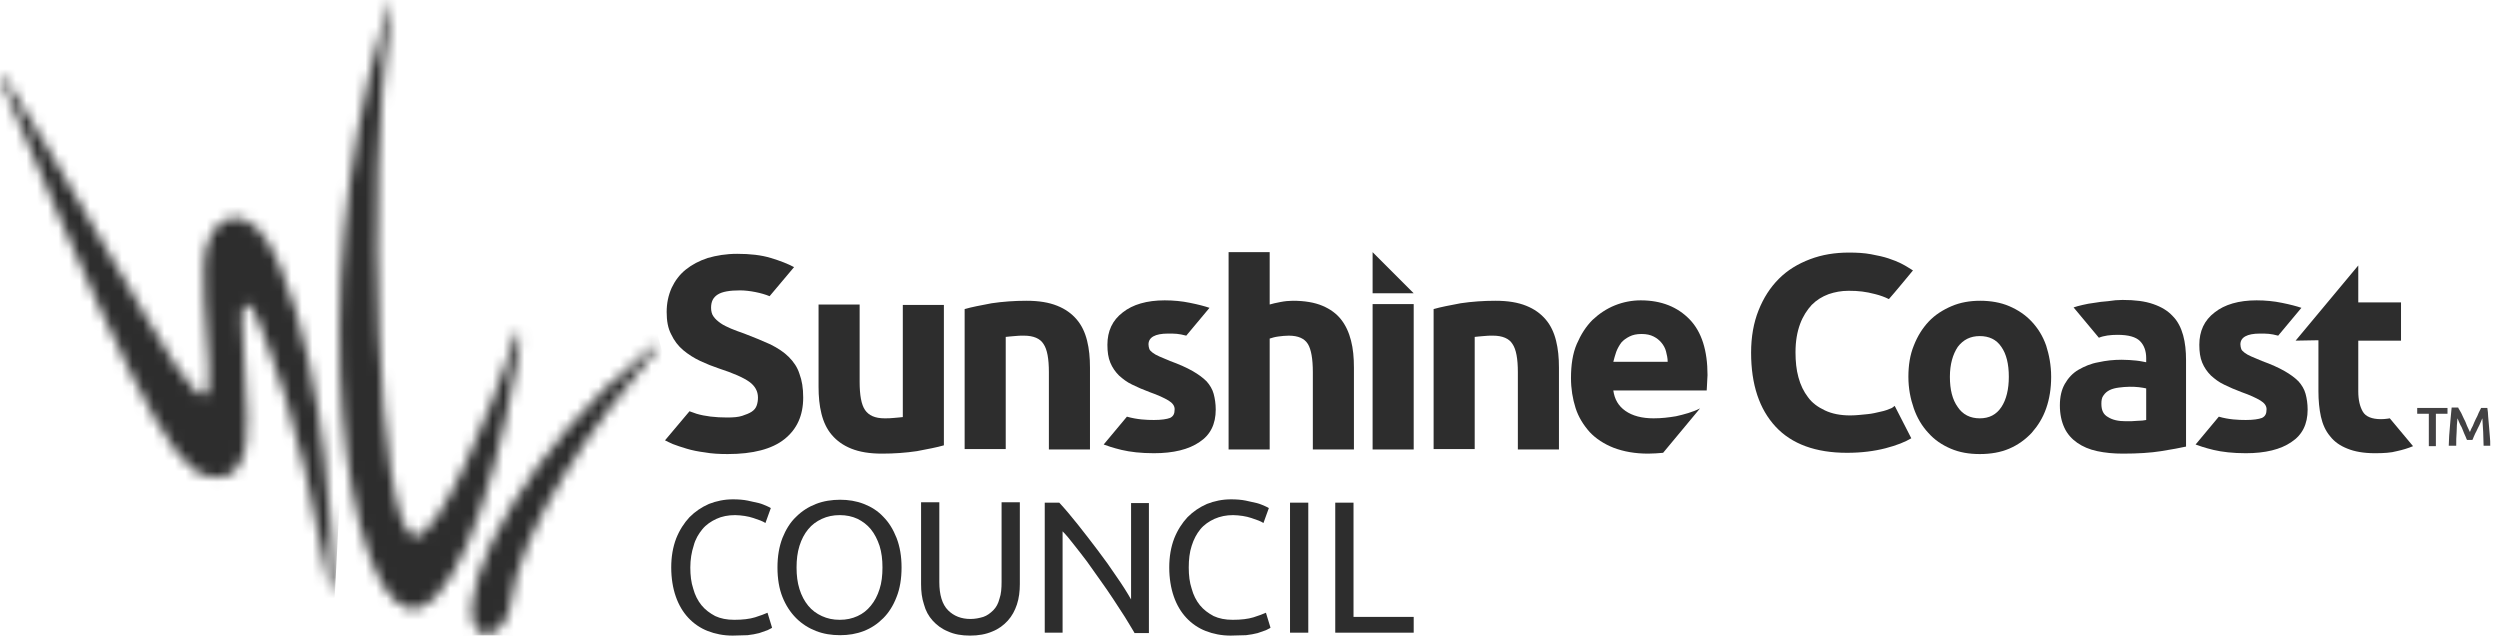 <svg width="236" height="60" viewBox="0 0 236 60" fill="none" xmlns="http://www.w3.org/2000/svg">
<path d="M193.629 35.569C193.629 36.667 193.473 37.647 193.159 38.549C192.846 39.451 192.376 40.196 191.788 40.863C191.2 41.49 190.495 42 189.672 42.353C188.85 42.706 187.909 42.863 186.891 42.863C185.872 42.863 184.971 42.706 184.148 42.353C183.326 42 182.62 41.529 182.033 40.863C181.445 40.235 180.975 39.451 180.662 38.549C180.348 37.647 180.152 36.667 180.152 35.569C180.152 34.471 180.309 33.49 180.662 32.627C181.014 31.726 181.484 30.98 182.072 30.353C182.66 29.726 183.404 29.255 184.227 28.902C185.049 28.549 185.951 28.392 186.93 28.392C187.909 28.392 188.85 28.549 189.672 28.902C190.495 29.255 191.2 29.726 191.788 30.353C192.376 30.98 192.846 31.726 193.159 32.627C193.433 33.49 193.629 34.471 193.629 35.569ZM189.633 35.569C189.633 34.353 189.398 33.412 188.928 32.745C188.458 32.039 187.753 31.726 186.891 31.726C185.99 31.726 185.324 32.078 184.814 32.745C184.344 33.451 184.07 34.392 184.07 35.569C184.07 36.784 184.305 37.725 184.814 38.431C185.284 39.137 185.99 39.49 186.891 39.49C187.792 39.49 188.458 39.137 188.928 38.431C189.398 37.725 189.633 36.745 189.633 35.569Z" fill="#2D2D2D"/>
<path d="M200.368 28.314C201.543 28.314 202.483 28.431 203.267 28.706C204.051 28.98 204.638 29.333 205.108 29.843C205.579 30.314 205.892 30.941 206.088 31.647C206.284 32.353 206.362 33.137 206.362 34V42.157C205.814 42.274 205.03 42.431 204.011 42.588C203.032 42.745 201.817 42.823 200.407 42.823C199.506 42.823 198.722 42.745 197.978 42.588C197.234 42.431 196.607 42.157 196.098 41.804C195.588 41.451 195.157 40.98 194.883 40.392C194.609 39.804 194.452 39.098 194.452 38.274C194.452 37.451 194.609 36.784 194.922 36.235C195.236 35.686 195.667 35.215 196.215 34.902C196.764 34.588 197.39 34.314 198.096 34.196C198.801 34.039 199.506 33.961 200.29 33.961C200.799 33.961 201.23 34 201.661 34.039C202.053 34.078 202.366 34.157 202.601 34.196V33.804C202.601 33.137 202.405 32.588 202.013 32.196C201.622 31.804 200.916 31.608 199.898 31.608C199.232 31.608 198.605 31.686 198.135 31.882L195.745 29.02C195.98 28.941 196.254 28.863 196.607 28.784C196.959 28.706 197.312 28.627 197.704 28.588C198.096 28.51 198.527 28.471 198.997 28.431C199.467 28.353 199.937 28.314 200.368 28.314ZM200.681 39.764C201.073 39.764 201.426 39.764 201.778 39.725C202.131 39.725 202.405 39.686 202.601 39.647V36.666C202.444 36.627 202.209 36.588 201.896 36.549C201.582 36.51 201.308 36.51 201.034 36.51C200.681 36.51 200.329 36.549 200.015 36.588C199.702 36.627 199.388 36.706 199.153 36.823C198.918 36.941 198.722 37.098 198.566 37.333C198.409 37.529 198.37 37.804 198.37 38.117C198.37 38.745 198.566 39.137 198.997 39.372C199.428 39.647 199.976 39.764 200.681 39.764Z" fill="#2D2D2D"/>
<path d="M216.705 32.157L222.621 25.059V28.549H226.656V32.157H222.621V36.941C222.621 37.765 222.777 38.392 223.052 38.863C223.326 39.333 223.914 39.569 224.776 39.569C225.167 39.569 225.598 39.49 225.598 39.49L227.792 42.118C227.322 42.314 226.813 42.471 226.264 42.588C225.716 42.745 225.011 42.784 224.188 42.784C223.13 42.784 222.268 42.627 221.602 42.353C220.897 42.078 220.348 41.686 219.957 41.176C219.526 40.667 219.252 40.039 219.095 39.333C218.938 38.627 218.86 37.804 218.86 36.941V32.118L216.705 32.157Z" fill="#2D2D2D"/>
<path d="M178.507 38.549C178.233 38.667 177.919 38.784 177.527 38.863C177.175 38.941 176.744 39.059 176.274 39.098C175.804 39.137 175.255 39.216 174.667 39.216C173.727 39.216 172.944 39.059 172.278 38.745C171.612 38.431 171.063 38.039 170.671 37.49C170.28 36.98 169.966 36.353 169.77 35.608C169.574 34.902 169.496 34.118 169.496 33.255C169.496 32.196 169.653 31.333 169.927 30.588C170.201 29.843 170.593 29.255 171.024 28.784C171.494 28.314 172.003 28 172.63 27.765C173.218 27.569 173.805 27.451 174.511 27.451C175.451 27.451 176.117 27.529 177.018 27.765C177.488 27.882 177.919 28.039 178.311 28.235C178.742 27.765 180.583 25.529 180.583 25.529C180.309 25.372 179.996 25.137 179.447 24.863C179.134 24.706 178.742 24.549 178.272 24.392C177.802 24.235 177.253 24.118 176.626 24C175.999 23.882 175.294 23.843 174.55 23.843C173.218 23.843 172.003 24.039 170.867 24.471C169.731 24.902 168.752 25.49 167.929 26.314C167.106 27.137 166.479 28.118 166.009 29.294C165.539 30.471 165.304 31.804 165.304 33.294C165.304 36.314 166.088 38.627 167.615 40.275C169.143 41.922 171.416 42.745 174.354 42.745C175.725 42.745 176.94 42.588 177.998 42.314C179.055 42.039 179.839 41.725 180.427 41.373L178.859 38.314C178.703 38.431 178.624 38.51 178.507 38.549Z" fill="#2D2D2D"/>
<path d="M212.004 39.647C212.709 39.647 213.218 39.569 213.532 39.451C213.845 39.294 213.963 39.059 213.963 38.627C213.963 38.314 213.767 38.039 213.375 37.804C212.983 37.569 212.396 37.294 211.612 37.02C210.985 36.784 210.437 36.549 209.967 36.314C209.457 36.078 209.065 35.765 208.713 35.451C208.36 35.098 208.086 34.706 207.89 34.235C207.694 33.765 207.616 33.216 207.616 32.549C207.616 31.255 208.086 30.235 209.065 29.49C210.006 28.745 211.338 28.353 213.022 28.353C213.845 28.353 214.668 28.431 215.412 28.588C216.196 28.745 216.783 28.902 217.254 29.059L215.06 31.686C214.315 31.49 214.002 31.49 213.336 31.49C212.121 31.49 211.494 31.843 211.494 32.51C211.494 32.667 211.534 32.824 211.573 32.941C211.612 33.059 211.729 33.176 211.886 33.294C212.043 33.412 212.239 33.529 212.513 33.647C212.787 33.765 213.14 33.922 213.532 34.078C214.394 34.392 215.099 34.706 215.647 35.02C216.196 35.333 216.627 35.647 216.979 36C217.293 36.353 217.528 36.745 217.645 37.176C217.763 37.608 217.841 38.118 217.841 38.667C217.841 40.039 217.332 41.059 216.313 41.725C215.295 42.431 213.845 42.784 212.004 42.784C210.789 42.784 209.771 42.667 208.948 42.471C208.125 42.274 207.577 42.078 207.263 41.961L209.457 39.333C210.397 39.608 211.299 39.647 212.004 39.647Z" fill="#2D2D2D"/>
<path d="M129.574 23.804V27.686H133.453L129.574 23.804Z" fill="#2D2D2D"/>
<path d="M72.649 27.961C71.904 27.647 70.729 27.412 69.867 27.412C68.888 27.412 68.183 27.529 67.752 27.804C67.321 28.078 67.125 28.471 67.125 29.059C67.125 29.372 67.203 29.686 67.36 29.882C67.517 30.117 67.752 30.314 68.026 30.51C68.3 30.706 68.653 30.863 69.005 31.02C69.397 31.176 69.789 31.333 70.259 31.49C71.199 31.843 72.022 32.196 72.727 32.51C73.432 32.863 74.02 33.255 74.451 33.686C74.921 34.157 75.274 34.666 75.47 35.294C75.705 35.921 75.822 36.627 75.822 37.529C75.822 39.216 75.235 40.51 74.059 41.451C72.884 42.392 71.082 42.863 68.692 42.863C67.908 42.863 67.164 42.823 66.537 42.706C65.91 42.627 65.323 42.51 64.813 42.353C64.304 42.196 63.912 42.078 63.52 41.921C63.168 41.765 63.011 41.686 62.776 41.569L65.088 38.823C65.088 38.823 65.323 38.902 65.754 39.059C66.537 39.294 67.517 39.412 68.653 39.412C69.24 39.412 69.711 39.372 70.063 39.255C70.416 39.137 70.729 39.02 70.964 38.863C71.199 38.706 71.356 38.51 71.434 38.274C71.513 38.039 71.552 37.804 71.552 37.529C71.552 36.941 71.278 36.431 70.729 36.039C70.181 35.647 69.201 35.216 67.869 34.784C67.281 34.588 66.694 34.353 66.106 34.078C65.519 33.804 64.97 33.451 64.5 33.059C64.03 32.667 63.638 32.157 63.364 31.569C63.05 30.98 62.933 30.274 62.933 29.451C62.933 28.627 63.09 27.882 63.403 27.176C63.716 26.51 64.147 25.922 64.735 25.451C65.323 24.98 65.989 24.627 66.811 24.353C67.634 24.118 68.535 23.961 69.593 23.961C70.808 23.961 71.865 24.078 72.766 24.353C73.668 24.627 74.373 24.902 74.96 25.216L72.649 27.961Z" fill="#2D2D2D"/>
<path d="M108.927 39.647C109.633 39.647 110.142 39.569 110.455 39.451C110.769 39.294 110.886 39.059 110.886 38.627C110.886 38.314 110.69 38.039 110.299 37.804C109.907 37.569 109.319 37.294 108.536 37.02C107.909 36.784 107.36 36.549 106.89 36.314C106.381 36.078 105.989 35.765 105.636 35.451C105.284 35.098 105.01 34.706 104.814 34.235C104.618 33.765 104.539 33.216 104.539 32.549C104.539 31.255 105.01 30.235 105.989 29.49C106.929 28.745 108.261 28.353 109.946 28.353C110.769 28.353 111.591 28.431 112.336 28.588C113.119 28.745 113.707 28.902 114.177 29.059L111.983 31.686C111.239 31.49 110.925 31.49 110.259 31.49C109.045 31.49 108.418 31.843 108.418 32.51C108.418 32.667 108.457 32.824 108.496 32.941C108.536 33.059 108.653 33.176 108.81 33.294C108.967 33.412 109.162 33.529 109.437 33.647C109.711 33.765 110.064 33.922 110.455 34.078C111.317 34.392 112.022 34.706 112.571 35.02C113.119 35.333 113.55 35.647 113.903 36C114.216 36.353 114.451 36.745 114.569 37.176C114.686 37.608 114.765 38.118 114.765 38.667C114.765 40.039 114.256 41.059 113.237 41.725C112.218 42.431 110.769 42.784 108.927 42.784C107.713 42.784 106.694 42.667 105.872 42.471C105.049 42.274 104.5 42.078 104.187 41.961L106.381 39.333C107.36 39.608 108.222 39.647 108.927 39.647Z" fill="#2D2D2D"/>
<path d="M115.979 42.431V23.804H119.858V28.745C120.132 28.667 120.446 28.588 120.877 28.51C121.268 28.431 121.699 28.392 122.052 28.392C123.149 28.392 124.089 28.549 124.834 28.863C125.578 29.176 126.166 29.608 126.597 30.157C127.027 30.706 127.341 31.372 127.537 32.157C127.733 32.902 127.811 33.765 127.811 34.706V42.431H123.932V35.137C123.932 33.882 123.776 32.98 123.462 32.471C123.149 31.961 122.561 31.686 121.66 31.686C121.308 31.686 120.994 31.725 120.681 31.765C120.367 31.804 120.093 31.882 119.858 31.961V42.431H115.979Z" fill="#2D2D2D"/>
<path d="M133.453 28.706H129.574V42.431H133.453V28.706Z" fill="#2D2D2D"/>
<path d="M135.333 29.177C135.999 28.98 136.861 28.824 137.88 28.628C138.937 28.471 140.034 28.392 141.171 28.392C142.346 28.392 143.286 28.549 144.07 28.863C144.853 29.177 145.441 29.608 145.911 30.157C146.381 30.706 146.695 31.373 146.891 32.157C147.086 32.941 147.165 33.765 147.165 34.706V42.431H143.286V35.137C143.286 33.882 143.129 32.98 142.777 32.471C142.463 31.961 141.837 31.686 140.936 31.686C140.661 31.686 140.348 31.686 140.034 31.726C139.721 31.765 139.447 31.765 139.212 31.804V42.392H135.333V29.177Z" fill="#2D2D2D"/>
<path d="M91.062 29.177C91.728 28.98 92.59 28.824 93.609 28.628C94.667 28.471 95.764 28.392 96.9 28.392C98.075 28.392 99.015 28.549 99.799 28.863C100.583 29.177 101.17 29.608 101.64 30.157C102.11 30.706 102.424 31.373 102.62 32.157C102.816 32.941 102.894 33.765 102.894 34.706V42.431H99.015V35.137C99.015 33.882 98.859 32.98 98.506 32.471C98.193 31.961 97.566 31.686 96.665 31.686C96.391 31.686 96.077 31.686 95.764 31.726C95.45 31.765 95.176 31.765 94.941 31.804V42.392H91.062V29.177Z" fill="#2D2D2D"/>
<path d="M89.103 42.039C88.438 42.235 87.576 42.392 86.557 42.588C85.499 42.745 84.402 42.823 83.266 42.823C82.091 42.823 81.15 42.666 80.367 42.353C79.583 42.039 78.996 41.608 78.525 41.059C78.055 40.51 77.742 39.843 77.546 39.059C77.35 38.274 77.272 37.451 77.272 36.51V28.745H81.15V36.039C81.15 37.294 81.307 38.196 81.66 38.706C82.012 39.216 82.6 39.49 83.501 39.49C83.775 39.49 84.089 39.49 84.402 39.451C84.716 39.412 84.99 39.412 85.225 39.372V28.784H89.103V42.039Z" fill="#2D2D2D"/>
<path d="M155.588 42.823C156.058 42.823 156.528 42.784 156.998 42.745L160.485 38.549C159.819 38.902 158.918 39.137 158.213 39.294C157.508 39.412 156.842 39.49 156.097 39.49C155 39.49 154.099 39.255 153.433 38.784C152.767 38.314 152.415 37.686 152.297 36.863H161.112C161.112 36.667 161.151 36.431 161.151 36.157C161.151 35.882 161.19 35.647 161.19 35.412C161.19 33.098 160.642 31.333 159.506 30.157C158.37 28.98 156.842 28.353 154.883 28.353C154.06 28.353 153.237 28.51 152.454 28.823C151.67 29.137 150.965 29.608 150.338 30.196C149.711 30.823 149.241 31.569 148.849 32.471C148.458 33.373 148.301 34.471 148.301 35.686C148.301 36.706 148.458 37.647 148.732 38.51C149.006 39.373 149.476 40.118 150.064 40.784C150.652 41.412 151.435 41.922 152.336 42.274C153.276 42.627 154.334 42.823 155.588 42.823ZM152.571 33.216C152.689 32.902 152.846 32.627 153.041 32.353C153.237 32.118 153.512 31.922 153.825 31.765C154.138 31.608 154.491 31.529 154.961 31.529C155.431 31.529 155.784 31.608 156.097 31.765C156.411 31.922 156.646 32.118 156.842 32.353C157.038 32.588 157.194 32.863 157.273 33.176C157.351 33.49 157.429 33.804 157.429 34.157H152.297C152.375 33.882 152.454 33.529 152.571 33.216Z" fill="#2D2D2D"/>
<path d="M69.162 60C68.3 60 67.517 59.843 66.811 59.568C66.106 59.294 65.479 58.862 64.97 58.313C64.461 57.764 64.069 57.098 63.795 56.313C63.52 55.529 63.364 54.588 63.364 53.568C63.364 52.549 63.52 51.647 63.834 50.823C64.147 50.039 64.578 49.372 65.088 48.823C65.636 48.274 66.224 47.882 66.929 47.569C67.634 47.294 68.379 47.137 69.201 47.137C69.71 47.137 70.181 47.176 70.573 47.255C70.964 47.333 71.317 47.412 71.63 47.49C71.944 47.569 72.179 47.686 72.375 47.764C72.57 47.843 72.688 47.921 72.766 47.961L72.257 49.372C72.14 49.294 71.983 49.215 71.787 49.137C71.591 49.059 71.356 48.98 71.121 48.902C70.886 48.823 70.573 48.745 70.298 48.706C69.985 48.666 69.71 48.627 69.397 48.627C68.731 48.627 68.143 48.745 67.634 48.98C67.125 49.215 66.655 49.529 66.302 49.961C65.95 50.392 65.636 50.902 65.479 51.529C65.284 52.117 65.166 52.823 65.166 53.568C65.166 54.313 65.244 54.98 65.44 55.568C65.597 56.157 65.871 56.706 66.224 57.137C66.576 57.568 67.007 57.882 67.517 58.157C68.026 58.392 68.614 58.51 69.319 58.51C70.102 58.51 70.768 58.431 71.278 58.274C71.787 58.117 72.179 57.961 72.453 57.843L72.884 59.255C72.806 59.333 72.649 59.372 72.453 59.49C72.257 59.568 71.983 59.647 71.669 59.764C71.356 59.843 70.964 59.921 70.573 59.961C70.141 59.961 69.671 60 69.162 60Z" fill="#2D2D2D"/>
<path d="M73.393 53.569C73.393 52.51 73.55 51.608 73.863 50.784C74.177 50 74.608 49.294 75.156 48.784C75.705 48.235 76.332 47.843 77.037 47.569C77.742 47.294 78.526 47.176 79.309 47.176C80.093 47.176 80.837 47.294 81.542 47.569C82.248 47.843 82.874 48.235 83.384 48.784C83.932 49.333 84.324 50 84.637 50.784C84.951 51.608 85.107 52.51 85.107 53.569C85.107 54.627 84.951 55.569 84.637 56.353C84.324 57.176 83.893 57.843 83.384 58.353C82.835 58.902 82.248 59.294 81.542 59.569C80.837 59.843 80.093 59.961 79.309 59.961C78.486 59.961 77.742 59.843 77.037 59.569C76.332 59.294 75.705 58.902 75.156 58.353C74.608 57.804 74.177 57.137 73.863 56.353C73.55 55.569 73.393 54.627 73.393 53.569ZM75.195 53.569C75.195 54.314 75.274 54.98 75.47 55.608C75.666 56.235 75.94 56.745 76.293 57.176C76.645 57.608 77.076 57.922 77.585 58.157C78.095 58.392 78.643 58.51 79.27 58.51C79.897 58.51 80.445 58.392 80.955 58.157C81.464 57.922 81.856 57.608 82.208 57.176C82.561 56.745 82.835 56.235 83.031 55.608C83.227 55.02 83.305 54.314 83.305 53.569C83.305 52.823 83.227 52.157 83.031 51.529C82.835 50.941 82.561 50.392 82.208 49.961C81.856 49.529 81.425 49.216 80.955 48.98C80.445 48.745 79.897 48.627 79.27 48.627C78.643 48.627 78.095 48.745 77.585 48.98C77.076 49.216 76.645 49.529 76.293 49.961C75.94 50.392 75.666 50.902 75.47 51.529C75.274 52.157 75.195 52.823 75.195 53.569Z" fill="#2D2D2D"/>
<path d="M91.572 60C90.788 60 90.083 59.882 89.495 59.608C88.908 59.373 88.438 59.02 88.046 58.588C87.654 58.157 87.38 57.647 87.223 57.059C87.027 56.471 86.949 55.843 86.949 55.137V47.412H88.672V54.941C88.672 56.157 88.947 57.059 89.495 57.608C90.044 58.157 90.749 58.431 91.611 58.431C92.042 58.431 92.434 58.353 92.825 58.235C93.178 58.118 93.491 57.882 93.766 57.608C94.04 57.333 94.236 56.98 94.353 56.51C94.51 56.078 94.549 55.529 94.549 54.941V47.412H96.273V55.137C96.273 55.804 96.195 56.471 95.999 57.059C95.803 57.647 95.529 58.157 95.137 58.588C94.745 59.02 94.275 59.373 93.687 59.608C93.06 59.882 92.355 60 91.572 60Z" fill="#2D2D2D"/>
<path d="M107.086 59.725C106.812 59.294 106.538 58.784 106.185 58.235C105.832 57.686 105.48 57.137 105.088 56.549C104.696 55.961 104.304 55.372 103.873 54.784C103.443 54.196 103.051 53.608 102.62 53.019C102.189 52.47 101.797 51.921 101.405 51.451C101.013 50.941 100.661 50.51 100.308 50.157V59.725H98.624V47.451H99.995C100.543 48.039 101.131 48.745 101.758 49.529C102.385 50.313 103.012 51.137 103.638 51.961C104.265 52.784 104.853 53.608 105.401 54.431C105.95 55.215 106.42 55.961 106.773 56.588V47.49H108.457V59.764H107.086V59.725Z" fill="#2D2D2D"/>
<path d="M116.175 60C115.313 60 114.53 59.843 113.825 59.568C113.119 59.294 112.493 58.862 111.983 58.313C111.474 57.764 111.082 57.098 110.808 56.313C110.534 55.529 110.377 54.588 110.377 53.568C110.377 52.549 110.534 51.647 110.847 50.823C111.16 50.039 111.591 49.372 112.101 48.823C112.649 48.274 113.237 47.882 113.942 47.569C114.647 47.294 115.392 47.137 116.214 47.137C116.724 47.137 117.194 47.176 117.586 47.255C117.977 47.333 118.33 47.412 118.643 47.49C118.957 47.569 119.192 47.686 119.388 47.764C119.584 47.843 119.701 47.921 119.78 47.961L119.27 49.372C119.153 49.294 118.996 49.215 118.8 49.137C118.604 49.059 118.369 48.98 118.134 48.902C117.899 48.823 117.586 48.745 117.311 48.706C116.998 48.666 116.724 48.627 116.41 48.627C115.744 48.627 115.196 48.745 114.647 48.98C114.138 49.215 113.668 49.529 113.315 49.961C112.963 50.392 112.688 50.902 112.493 51.529C112.297 52.117 112.218 52.823 112.218 53.568C112.218 54.313 112.297 54.98 112.493 55.568C112.649 56.157 112.923 56.706 113.276 57.137C113.629 57.568 114.06 57.882 114.569 58.157C115.078 58.392 115.666 58.51 116.371 58.51C117.155 58.51 117.821 58.431 118.33 58.274C118.839 58.117 119.231 57.961 119.505 57.843L119.936 59.255C119.858 59.333 119.701 59.372 119.505 59.49C119.309 59.568 119.035 59.647 118.722 59.764C118.408 59.843 118.017 59.921 117.625 59.961C117.116 59.961 116.685 60 116.175 60Z" fill="#2D2D2D"/>
<path d="M123.502 47.451H121.778V59.725H123.502V47.451Z" fill="#2D2D2D"/>
<path d="M133.453 58.235V59.725H126.048V47.451H127.772V58.235H133.453Z" fill="#2D2D2D"/>
<path d="M231.044 38.51V39.059H229.947V42.117H229.281V39.059H228.184V38.51H231.044Z" fill="#424143"/>
<path d="M232.063 38.51C232.141 38.627 232.219 38.784 232.337 38.98C232.415 39.176 232.533 39.372 232.611 39.569C232.729 39.765 232.807 40 232.885 40.196C233.003 40.431 233.081 40.627 233.16 40.784C233.238 40.588 233.316 40.392 233.434 40.196C233.512 39.961 233.63 39.765 233.708 39.569C233.826 39.372 233.904 39.176 233.982 38.98C234.061 38.784 234.178 38.627 234.217 38.51H234.805C234.844 38.784 234.883 39.059 234.883 39.333C234.923 39.647 234.923 39.921 234.962 40.235C235.001 40.549 235.001 40.863 235.04 41.176C235.079 41.49 235.079 41.804 235.079 42.078H234.452C234.452 41.647 234.413 41.215 234.413 40.784C234.374 40.353 234.374 39.921 234.335 39.49C234.296 39.569 234.257 39.647 234.217 39.765C234.178 39.882 234.1 40 234.061 40.117C233.982 40.235 233.943 40.392 233.865 40.51C233.786 40.666 233.747 40.784 233.669 40.902C233.63 41.02 233.551 41.137 233.512 41.255C233.473 41.372 233.434 41.451 233.395 41.529H232.885C232.846 41.451 232.807 41.372 232.768 41.255C232.729 41.137 232.65 41.02 232.611 40.902C232.572 40.784 232.494 40.627 232.454 40.51C232.415 40.392 232.337 40.235 232.259 40.117C232.219 40 232.141 39.882 232.102 39.765C232.063 39.647 232.023 39.569 231.984 39.49C231.945 39.921 231.906 40.353 231.906 40.784C231.867 41.215 231.867 41.647 231.867 42.078H231.162C231.162 41.765 231.201 41.451 231.201 41.137C231.24 40.823 231.24 40.51 231.279 40.196C231.318 39.882 231.318 39.569 231.357 39.294C231.397 38.98 231.397 38.745 231.436 38.471H232.063V38.51Z" fill="#424143"/>
<mask id="mask0_9245_13530" style="mask-type:luminance" maskUnits="userSpaceOnUse" x="32" y="0" width="18" height="58">
<path d="M36.175 2.157C28.496 28.784 32.884 55.882 38.447 57.412C42.169 58.431 46.361 48.039 48.711 34.627C49.495 31.137 48.986 30 48.124 33.333C46.753 37.569 41.268 51.49 38.995 50.588C35.548 49.176 34.647 16.627 36.723 2.392C36.958 1.02 37.076 0 36.958 0C36.88 0 36.645 0.588 36.175 2.157Z" fill="white"/>
</mask>
<g mask="url(#mask0_9245_13530)">
<path d="M28.692 60.353L23.207 0.471L49.338 -1.921L54.823 57.961L28.692 60.353Z" fill="#2D2D2D"/>
</g>
<mask id="mask1_9245_13530" style="mask-type:luminance" maskUnits="userSpaceOnUse" x="0" y="7" width="32" height="49">
<path d="M0.758 9.098C14.862 42.706 17.291 45.137 20.699 45.059C22.267 45.02 23.52 43.412 23.324 39.333C23.089 35.294 23.05 32.157 22.854 30.274C22.658 28.392 23.638 28 24.578 30.784C25.518 33.569 27.869 38.039 31.042 55.098C31.395 56.275 31.63 56.196 31.512 54.275C31.395 52.353 30.925 35.804 26.419 25.098C23.677 18.078 19.407 20.118 19.25 24.941C18.976 33.686 22.541 45.059 13.765 29.882C4.597 13.961 2.639 10.941 1.267 8.667C0.64 7.569 0.249 7.02 0.131 7.02C-0.026 7.098 0.17 7.765 0.758 9.098Z" fill="white"/>
</mask>
<g mask="url(#mask1_9245_13530)">
<path d="M-2.572 56.196L0.053 5.451L34.137 7.216L31.512 57.961L-2.572 56.196Z" fill="#2D2D2D"/>
</g>
<mask id="mask2_9245_13530" style="mask-type:luminance" maskUnits="userSpaceOnUse" x="44" y="32" width="19" height="28">
<path d="M60.974 33.294C50.357 41.686 43.227 54.824 44.755 58.941C45.46 60.863 47.849 59.569 48.163 57.137C49.025 49.765 56.508 39.451 61.405 33.686C62.032 32.98 62.384 32.431 62.189 32.431C62.032 32.51 61.679 32.745 60.974 33.294Z" fill="white"/>
</mask>
<g mask="url(#mask2_9245_13530)">
<path d="M69.515 58.51L60.7 26.628L36.057 34.902L44.872 66.784L69.515 58.51Z" fill="#2D2D2D"/>
</g>
</svg>
